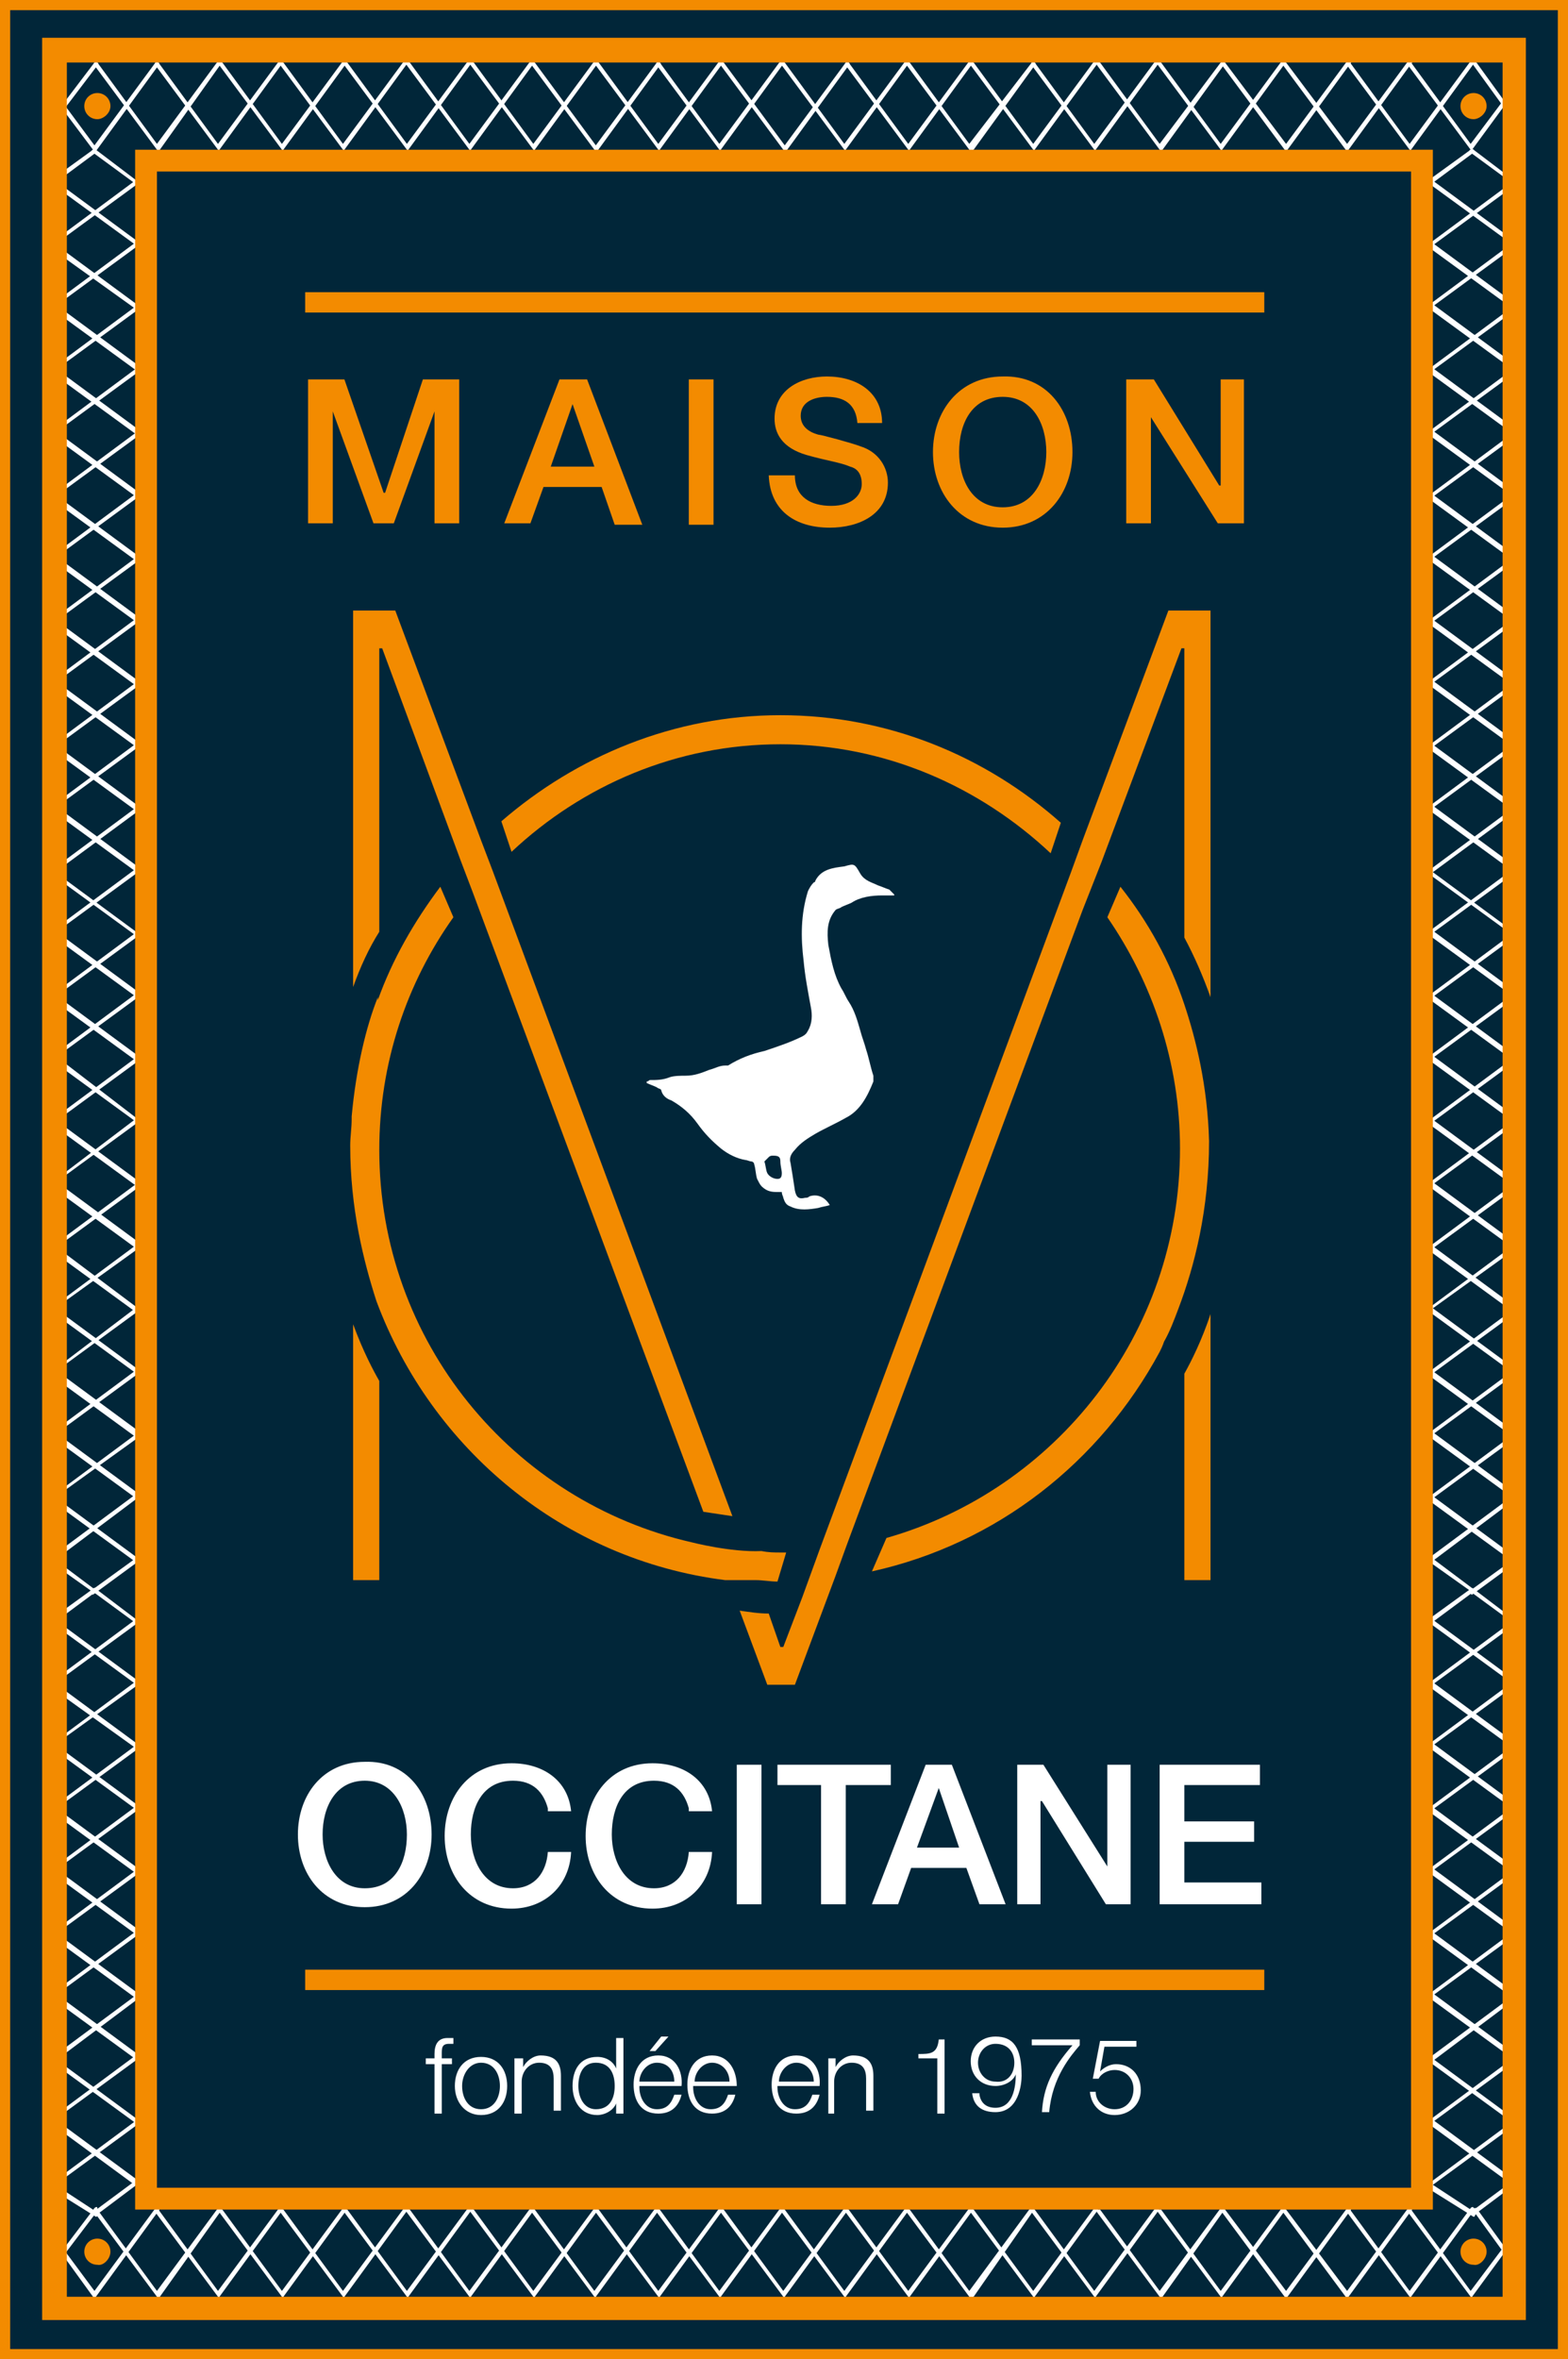 <svg id="Calque_1" xmlns="http://www.w3.org/2000/svg" viewBox="0 0 107.9 162.3"><rect x="0" y="0" width="107.9" height="162.3" fill="#808080" stroke="none"/><style>.st0{fill:#012639}.st1{fill-rule:evenodd;clip-rule:evenodd;fill:#fff}.st2{fill:#f38b00}.st3{fill:#fff}</style><path class="st0" d="M.4.4h107.2V162H.4z"/><path class="st1" d="M61.5 61.6h-.8c-.7 0-1.5.1-2.1.5-.2.1-.5.2-.7.3-.1.1-.3.1-.4.2-.6.7-.6 1.5-.5 2.4.2 1.1.4 2.1.9 3 .2.3.3.6.5.9.4.6.6 1.3.8 2 .1.4.3.9.4 1.3.2.6.3 1.2.5 1.8v.4c-.4 1-.9 2-1.9 2.5-.7.4-1.4.7-2.1 1.1-.5.3-1 .6-1.4 1.1-.3.3-.4.6-.3.9.1.6.2 1.2.3 1.9.1.5.3.6.7.5.1 0 .2 0 .3-.1.6-.2 1.1.1 1.4.6-.3.1-.5.1-.8.2-.6.1-1.3.2-1.9-.1-.3-.1-.4-.3-.5-.6 0-.1-.1-.2-.1-.4h-.4c-.4 0-.7-.1-1-.4-.1-.1-.2-.3-.3-.5-.1-.3-.1-.7-.2-1 0-.1-.1-.2-.2-.2s-.3-.1-.4-.1c-.6-.1-1.2-.4-1.7-.8-.6-.5-1.1-1-1.6-1.7s-1.1-1.2-1.8-1.6c-.3-.1-.6-.3-.7-.7 0-.1-.2-.1-.3-.2-.2-.1-.5-.2-.7-.3v-.1c.1 0 .2-.1.2-.1.5 0 .9 0 1.4-.2.3-.1.8-.1 1.1-.1.6 0 1.1-.2 1.6-.4.4-.1.7-.3 1.1-.3h.2c.8-.5 1.6-.8 2.5-1 .9-.3 1.8-.6 2.6-1 .2-.1.3-.2.4-.4.3-.5.3-1.1.2-1.6-.2-1.1-.4-2.1-.5-3.2-.2-1.6-.2-3.2.3-4.8.1-.2.2-.4.4-.6 0 0 .1 0 .1-.1.4-.8 1.2-.9 2-1 .7-.2.7-.2 1.1.5.3.5.8.6 1.2.8.3.1.5.2.8.3l.3.3c.1.1 0 .1 0 .1m-8.9 18.3c.1.3.1.6.2.8.1.2.4.4.7.4.2 0 .3-.1.3-.4 0-.2-.1-.5-.1-.8 0-.3-.1-.4-.5-.4-.1 0-.2 0-.3.1l-.3.3"/><path class="st2" d="M52 108.7c.5 0 1 .1 1.5.1l.6-2h-.4c-.4 0-.8 0-1.3-.1-2.1.1-4.8-.6-4.8-.6-12.3-2.8-21.5-13.8-21.5-27 0-6 1.9-11.5 5.1-16l-.9-2.1c-1.8 2.4-3.3 5-4.3 7.8v-.2c-.8 2-1.5 4.9-1.8 8.2v.2c0 .6-.1 1.2-.1 1.8 0 4.3.9 7.9 1.8 10.7 3.8 10.2 12.9 17.8 24 19.2H52zm-27.7 0h1.8V95c-.4-.7-1.1-2-1.8-3.9v17.6zm29.4-57.5c7.2 0 13.7 2.9 18.6 7.5l.7-2.1c-5.2-4.6-11.9-7.4-19.3-7.4-7.3 0-14 2.8-19.2 7.3l.7 2.1c4.9-4.6 11.4-7.4 18.5-7.4m-27.6-6.6h.2l5.4 14.6.8 2.1L48.4 104l2 .3-16.5-44.4-.8-2.1L27.2 42h-2.9v25.9c.5-1.4 1.1-2.7 1.8-3.8V44.6zM80.4 42l-5.9 15.8-.8 2.2-17.3 46.6-1.2 3.3-1.3 3.4h-.2l-.8-2.3c-.7 0-1.3-.1-2-.2l1.9 5.1h1.9l2.8-7.5.8-2.2 16.2-43.6 1.3-3.3 5.5-14.7h.2v19.9c.7 1.3 1.3 2.7 1.8 4.1V42h-2.9zm1.1 66.7h1.8V90.4c-.6 1.8-1.3 3.2-1.8 4.1v14.2zm0-39.6c-1-3-2.5-5.7-4.4-8.1l-.9 2.1c3.1 4.5 5 10 5 15.9 0 12.8-8.6 23.5-20.2 26.8l-1 2.3c8.6-1.9 15.7-7.5 19.8-15.1.1-.2.2-.4.3-.7.4-.7.7-1.5 1-2.3 1.1-2.9 2.1-6.8 2.1-11.5-.1-3.8-.9-7-1.7-9.4"/><path class="st3" d="M4.4 7.5c-.1-.1-.2-.2-.1-.3l2.2-2.9c.1-.1.2-.1.2 0 .1.1.1.1 0 .2L4.5 7.4c0 .1 0 .1-.1.1z"/><path class="st3" d="M10.9 10.4c-.1 0-.1 0-.1-.1L6.5 4.5c-.1-.1 0-.2 0-.2.1-.1.2 0 .2 0l4.1 5.6L15 4.2c.1-.1.1-.1.2 0s.1.1 0 .2L11 10.3c0 .1 0 .1-.1.1z"/><path class="st3" d="M19.5 10.4c-.1 0-.1 0-.1-.1l-4.3-5.8c-.1-.1 0-.2 0-.2.1-.1.2 0 .2 0l4.1 5.6 4.2-5.7c.1-.1.1-.1.2 0s.1.1 0 .2l-4.3 5.9c.1.1.1.1 0 .1z"/><path class="st3" d="M28.1 10.4c-.1 0-.1 0-.1-.1l-4.3-5.8c-.1-.1 0-.2 0-.2.1-.1.2 0 .2 0L28 9.9l4.2-5.7c.1-.1.1-.1.2 0s.1.1 0 .2l-4.3 5.9c.1.1.1.1 0 .1z"/><path class="st3" d="M36.8 10.4c-.1 0-.1 0-.1-.1l-4.3-5.8c-.1-.1 0-.2 0-.2.1-.1.2 0 .2 0l4.1 5.6 4.2-5.7c.1-.1.1-.1.2 0s.1.1 0 .2l-4.3 5.9c.1.1 0 .1 0 .1z"/><path class="st3" d="M45.4 10.4c-.1 0-.1 0-.1-.1L41 4.5c-.1-.1 0-.2 0-.2.1-.1.2 0 .2 0l4.1 5.6 4.2-5.7c.1-.1.1-.1.2 0s.1.1 0 .2l-4.3 5.9c.1.1 0 .1 0 .1z"/><path class="st3" d="M54 10.4c-.1 0-.1 0-.1-.1l-4.3-5.8c-.1-.1 0-.2 0-.2.1-.1.2 0 .2 0L54 10l4.2-5.7c.1-.1.2-.1.2 0 .1.1.1.1 0 .2l-4.3 5.9H54z"/><path class="st3" d="M62.6 10.4s-.1 0-.1-.1l-4.3-5.8c-.1-.1 0-.2 0-.2.1-.1.2 0 .2 0l4.1 5.6 4.2-5.7c0-.1.2-.1.2 0 .1.1.1.1 0 .2l-4.3 5.9c.1.1.1.1 0 .1z"/><path class="st3" d="M71.2 10.4s-.1 0-.1-.1l-4.3-5.8c-.1-.1 0-.2 0-.2.1-.1.2 0 .2 0l4.1 5.6 4.2-5.7c.1-.1.2-.1.2 0 .1.1.1.1 0 .2l-4.3 5.9c.1.1.1.1 0 .1z"/><path class="st3" d="M79.9 10.4s-.1 0-.1-.1l-4.3-5.8c-.1-.1 0-.2 0-.2.1-.1.2 0 .2 0l4.1 5.6L84 4.3c.1-.1.2-.1.2 0 .1.1.1.1 0 .2L80 10.3c0 .1-.1.1-.1.1z"/><path class="st3" d="M88.5 10.4s-.1 0-.1-.1l-4.3-5.8c-.1-.1 0-.2 0-.2.1-.1.2 0 .2 0l4.2 5.6 4.2-5.7c0-.1.2-.1.2 0 .1.1.1.1 0 .2l-4.3 5.9c0 .1-.1.1-.1.1z"/><path class="st3" d="M97.1 10.4s-.1 0-.1-.1l-4.3-5.8c-.1-.1 0-.2 0-.2.1-.1.2 0 .2 0L97 9.9l4.2-5.7c.1-.1.2-.1.2 0 .1.1.1.1 0 .2l-4.3 5.9c.1.1 0 .1 0 .1z"/><path class="st3" d="M103.6 7.5s-.1 0-.1-.1l-2.1-2.9c-.1-.1 0-.2 0-.2.1-.1.2 0 .2 0l2.1 2.9c.1.1 0 .2-.1.3zM6.5 10.4c-.1 0-.1 0-.1-.1L4.3 7.5c-.1-.1 0-.2 0-.2.1-.1.2 0 .2 0l2 2.7 4.2-5.7c.1-.1.1-.1.2 0s.1.1 0 .2l-4.3 5.9h-.1z"/><path class="st3" d="M15.1 10.4c-.1 0-.1 0-.1-.1l-4.3-5.8c-.1-.1 0-.2 0-.2.1-.1.2 0 .2 0L15 9.9l4.2-5.7c.1-.1.1-.1.2 0s.1.1 0 .2l-4.3 5.9c.1.1.1.1 0 .1z"/><path class="st3" d="M23.7 10.4c-.1 0-.1 0-.1-.1l-4.3-5.8c-.1-.1 0-.2 0-.2.1-.1.2 0 .2 0l4.1 5.6 4.2-5.7c.1-.1.1-.1.2 0s.1.1 0 .2l-4.3 5.9c.1.1.1.1 0 .1z"/><path class="st3" d="M32.4 10.4c-.1 0-.1 0-.1-.1L28 4.5c-.1-.1 0-.2 0-.2.1-.1.2 0 .2 0l4.1 5.6 4.2-5.7c.1-.1.1-.1.2 0s.1.1 0 .2l-4.3 5.9c.1.1 0 .1 0 .1z"/><path class="st3" d="M41 10.4c-.1 0-.1 0-.1-.1l-4.3-5.8c-.1-.1 0-.2 0-.2.1-.1.2 0 .2 0L41 10l4.2-5.7c.1-.1.1-.1.2 0s.1.1 0 .2l-4.3 5.9H41z"/><path class="st3" d="M49.6 10.4c-.1 0-.1 0-.1-.1l-4.3-5.8c-.1-.1 0-.2 0-.2.1-.1.2 0 .2 0l4.1 5.6 4.2-5.7c.1-.1.1-.1.2 0s.1.1 0 .2l-4.3 5.9c.1.1 0 .1 0 .1z"/><path class="st3" d="M58.2 10.4s-.1 0-.1-.1l-4.3-5.8c-.1-.1 0-.2 0-.2.1-.1.2 0 .2 0l4.1 5.6 4.2-5.7c.1-.1.2-.1.2 0 .1.1.1.1 0 .2l-4.3 5.9c.1.1.1.1 0 .1z"/><path class="st3" d="M66.8 10.4s-.1 0-.1-.1l-4.3-5.8c-.1-.1 0-.2 0-.2.1-.1.2 0 .2 0l4.1 5.6L71 4.3c0-.1.2-.1.2 0 .1.1.1.1 0 .2L67 10.3c-.1.1-.1.1-.2.1z"/><path class="st3" d="M75.4 10.4s-.1 0-.1-.1L71 4.5c-.1-.1 0-.2 0-.2.1-.1.2 0 .2 0l4.1 5.6 4.2-5.7c.1-.1.2-.1.2 0 .1.1.1.1 0 .2l-4.3 5.9c.1.1.1.1 0 .1z"/><path class="st3" d="M84.1 10.4s-.1 0-.1-.1l-4.3-5.8c-.1-.1 0-.2 0-.2.1-.1.2 0 .2 0L84 9.9l4.2-5.7c.1-.1.1-.1.2 0s.1.1 0 .2l-4.3 5.9c.1.1 0 .1 0 .1z"/><path class="st3" d="M92.7 10.4s-.1 0-.1-.1l-4.3-5.8c-.1-.1 0-.2 0-.2.1-.1.2 0 .2 0l4.2 5.6 4.2-5.7c0-.1.2-.1.2 0 .1.1.1.1 0 .2l-4.3 5.9c0 .1-.1.1-.1.1z"/><path class="st3" d="M101.3 10.4s-.1 0-.1-.1l-4.3-5.8c-.1-.1 0-.2 0-.2.1-.1.2 0 .2 0l4.1 5.6 2.1-2.8c.1-.1.1-.1.2 0s.1.2 0 .2l-2.2 3c.1.1.1.1 0 .1z"/><path class="st3" d="M104.2 12.7l-3-2.2c-.1-.1-.1-.2 0-.2s.1-.1.2 0l2.9 2.2c.1.1.1.2 0 .2h-.1z"/><path class="st3" d="M104.2 21.3L98.3 17l-.1-.1s0-.1.1-.1l5.8-4.3h.2c.1.1 0 .2 0 .2l-5.6 4.1 5.7 4.2c.1.1.1.1 0 .2s-.1.1-.2.1z"/><path class="st3" d="M104.2 29.9l-5.9-4.3-.1-.1s0-.1.1-.1l5.8-4.3h.2c.1.1 0 .2 0 .2l-5.6 4.1 5.7 4.2c.1.1.1.1 0 .2s-.1.1-.2.1z"/><path class="st3" d="M104.2 38.6s0-.1 0 0l-5.9-4.3-.1-.1s0-.1.1-.1l5.8-4.3c.1-.1.2 0 .2 0 .1.1 0 .2 0 .2l-5.6 4.1 5.7 4.2c.1.1.1.1 0 .2-.1 0-.1.1-.2.1z"/><path class="st3" d="M104.2 47.2l-5.9-4.3-.1-.1s0-.1.1-.1l5.8-4.3c.1-.1.2 0 .2 0v.2l-5.6 4.1 5.7 4.2c.1.1.1.1 0 .2-.1 0-.1.1-.2.1z"/><path class="st3" d="M104.2 55.8l-5.9-4.3-.1-.1s0-.1.1-.1l5.8-4.3c.1-.1.2 0 .2 0v.2l-5.6 4.1 5.7 4.2c.1.1.1.1 0 .2s-.1.1-.2.1z"/><path class="st3" d="M104.2 64.4l-5.9-4.3-.1-.1s0-.1.1-.1l5.8-4.3c.1-.1.2 0 .2 0v.2L98.6 60l5.7 4.2c.1.1.1.1 0 .2h-.1z"/><path class="st3" d="M104.2 73l-5.9-4.3-.1-.1s0-.1.1-.1l5.8-4.3h.2v.2l-5.6 4.1 5.7 4.2c.1.1.1.1 0 .2s-.1.1-.2.1z"/><path class="st3" d="M104.2 81.6l-5.9-4.3-.1-.1s0-.1.1-.1l5.8-4.3c.1-.1.2 0 .2 0v.2l-5.6 4.1 5.7 4.2c.1.1.1.1 0 .2s-.1.1-.2.1z"/><path class="st3" d="M104.2 90.3L98.3 86l-.1-.1s0-.1.1-.1l5.8-4.3h.2c.1.1 0 .2 0 .2l-5.6 4.1 5.7 4.2c.1.1.1.2 0 .2s-.1.1-.2.1z"/><path class="st3" d="M104.2 98.9l-5.9-4.3-.1-.1s0-.1.1-.1l5.8-4.3c.1-.1.2 0 .2 0v.2l-5.6 4.1 5.7 4.2c.1.1.1.1 0 .2s-.1.1-.2.1z"/><path class="st3" d="M104.2 107.5l-5.9-4.3-.1-.1s0-.1.1-.1l5.8-4.3h.2v.2l-5.6 4.1 5.7 4.2c.1.1.1.2 0 .2-.1.1-.1.1-.2.1z"/><path class="st3" d="M101.3 109.7s-.1 0-.1-.1c-.1-.1 0-.2 0-.2l2.9-2.1c.1-.1.2 0 .2 0v.2l-3 2.2c.1 0 0 0 0 0zm2.9-92.8l-5.9-4.3-.1-.1s0-.1.1-.1l2.9-2.1c.1-.1.2 0 .2 0 .1.1 0 .2 0 .2l-2.7 2 5.7 4.2c.1.1.1.1 0 .2h-.2z"/><path class="st3" d="M104.2 25.5l-5.9-4.3-.1-.1s0-.1.1-.1l5.8-4.3c.1-.1.2 0 .2 0 .1.1 0 .2 0 .2L98.7 21l5.7 4.2c.1.1.1.1 0 .2s-.1.1-.2.1z"/><path class="st3" d="M104.2 34.2s0-.1 0 0l-5.9-4.3-.1-.1s0-.1.1-.1l5.8-4.3c.1-.1.2 0 .2 0v.2l-5.6 4.1 5.7 4.2c.1.1.1.1 0 .2-.1 0-.1.1-.2.1z"/><path class="st3" d="M104.2 42.8l-5.9-4.3-.1-.1s0-.1.1-.1l5.8-4.3c.1-.1.2 0 .2 0 .1.1 0 .2 0 .2l-5.6 4.1 5.7 4.2c.1.1.1.1 0 .2-.1 0-.1.1-.2.1z"/><path class="st3" d="M104.2 51.4l-5.9-4.3-.1-.1s0-.1.1-.1l5.8-4.3h.2c.1.1 0 .2 0 .2l-5.6 4.1 5.7 4.2c.1.1.1.1 0 .2s-.1.1-.2.1z"/><path class="st3" d="M104.2 60l-5.9-4.3-.1-.1s0-.1.1-.1l5.8-4.3h.2c.1.1 0 .2 0 .2l-5.6 4.1 5.7 4.2c.1.1.1.1 0 .2s-.1.1-.2.1z"/><path class="st3" d="M104.2 68.6l-5.9-4.3-.1-.1s0-.1.1-.1l5.8-4.3c.1-.1.2 0 .2 0 .1.1 0 .2 0 .2l-5.6 4.1 5.7 4.2c.1.1.1.1 0 .2s-.1.1-.2.1z"/><path class="st3" d="M104.2 77.2l-5.9-4.3-.1-.1s0-.1.1-.1l5.8-4.3c.1-.1.2 0 .2 0 .1.1 0 .2 0 .2l-5.6 4.1 5.7 4.2c.1.1.1.1 0 .2s-.1.1-.2.1z"/><path class="st3" d="M104.2 85.9s0-.1 0 0l-5.9-4.3-.1-.1s0-.1.1-.1l5.8-4.3c.1-.1.2 0 .2 0 .1.1 0 .2 0 .2l-5.6 4.1 5.7 4.2c.1.1.1.2 0 .2s-.1.1-.2.1z"/><path class="st3" d="M104.2 94.5l-5.9-4.3-.1-.1s0-.1.1-.1l5.8-4.3c.1-.1.2 0 .2 0 .1.1 0 .2 0 .2L98.6 90l5.7 4.2c.1.1.1.2 0 .2 0 .1 0 .1-.1.1z"/><path class="st3" d="M104.2 103.1l-5.9-4.3-.1-.1s0-.1.1-.1l5.8-4.3c.1-.1.2 0 .2 0v.2l-5.6 4.1 5.7 4.2c.1.1.1.1 0 .2s-.1.1-.2.1z"/><path class="st3" d="M101.4 109.6c-.1 0-.1 0 0 0l-3.1-2.2-.1-.1s0-.1.1-.1l5.8-4.3c.1-.1.2 0 .2 0 .1.1 0 .2 0 .2l-5.6 4.2 2.8 2.1c.1.1.1.2 0 .2h-.1z"/><path class="st3" d="M104.2 111.7l-3-2.2c-.1-.1-.1-.2 0-.2s.1-.1.2 0l2.9 2.2c.1.1.1.2 0 .2 0-.1 0 0-.1 0z"/><path class="st3" d="M104.2 120.3l-5.9-4.3-.1-.1s0-.1.1-.1l5.8-4.3c.1-.1.2 0 .2 0 .1.1 0 .2 0 .2l-5.6 4.1 5.7 4.2c.1.1.1.2 0 .2-.1.1-.1.1-.2.1z"/><path class="st3" d="M104.2 128.9l-5.9-4.3-.1-.1s0-.1.1-.1l5.8-4.3c.1-.1.2 0 .2 0 .1.1 0 .2 0 .2l-5.6 4.1 5.7 4.2c.1.1.1.2 0 .2-.1.1-.1.1-.2.1z"/><path class="st3" d="M104.2 137.5l-5.9-4.3-.1-.1s0-.1.1-.1l5.8-4.3c.1-.1.2 0 .2 0 .1.1 0 .2 0 .2l-5.6 4.1 5.7 4.2c.1.1.1.2 0 .2-.1.1-.1.1-.2.1z"/><path class="st3" d="M104.2 146.1l-5.9-4.3-.1-.1s0-.1.1-.1l5.8-4.3h.2c.1.1 0 .2 0 .2l-5.6 4.2 5.7 4.2c.1.1.1.2 0 .2h-.2z"/><path class="st3" d="M101.4 152.5l-3.2-2-.1-.1c0-.1 0-.1.1-.1l5.8-4.3c.1-.1.2 0 .2 0 .1.1 0 .2 0 .2l-5.6 4.1 2.9 1.9c.1 0 .1.1 0 .2 0 0 0 .1-.1.1zm2.8-36.6l-5.9-4.3-.1-.1s0-.1.1-.1l2.9-2.1h.2v.2l-2.7 2 5.7 4.2c.1.1.1.1 0 .2h-.2z"/><path class="st3" d="M104.2 124.5l-5.9-4.3-.1-.1s0-.1.1-.1l5.8-4.3c.1-.1.2 0 .2 0v.2l-5.6 4.1 5.7 4.2c.1.1.1.2 0 .2-.1.1-.1.1-.2.1z"/><path class="st3" d="M104.2 133.1l-5.9-4.3-.1-.1s0-.1.1-.1l5.8-4.3h.2v.2l-5.6 4.1 5.7 4.2c.1.1.1.2 0 .2-.1.1-.1.1-.2.1z"/><path class="st3" d="M104.2 141.7l-5.9-4.3-.1-.1s0-.1.1-.1l5.8-4.3h.2v.2l-5.6 4.1 5.7 4.2c.1.1.1.1 0 .2s-.1.1-.2.1z"/><path class="st3" d="M104.2 150.4s0-.1 0 0l-5.9-4.3-.1-.1s0-.1.1-.1l5.8-4.3c.1-.1.2 0 .2 0v.2l-5.6 4.1 5.7 4.2c.1.1.1.2 0 .2s-.1.1-.2.1z"/><path class="st3" d="M101.4 152.4s-.1 0-.1-.1c-.1-.1 0-.2 0-.2l2.7-2h.2c.1.1 0 .2 0 .2l-2.8 2.1c.1 0 .1 0 0 0zM9.4 12.7c-.1 0-.1 0 0 0l-3-2.2c-.1-.1-.1-.2 0-.2.1-.1.1-.1.2 0l2.9 2.2c.1.1.1.2 0 .2h-.1z"/><path class="st3" d="M9.4 21.3c-.1 0-.1 0 0 0l-6-4.3-.1-.1s0-.1.1-.1l5.8-4.3c.1-.1.2 0 .2 0 .1.1 0 .2 0 .2l-5.6 4.1L9.5 21c.1.1.1.1 0 .2 0 .1-.1.1-.1.1z"/><path class="st3" d="M9.4 29.9c-.1 0-.1 0 0 0l-5.9-4.3-.1-.1s0-.1.1-.1l5.8-4.3c.1-.1.2 0 .2 0 .1.1 0 .2 0 .2l-5.6 4.1 5.7 4.2c.1.1.1.1 0 .2s-.2.1-.2.1z"/><path class="st3" d="M9.4 38.6c-.1 0-.1-.1 0 0l-5.9-4.3-.1-.1s0-.1.1-.1l5.8-4.3c.1-.1.2 0 .2 0 .1.1 0 .2 0 .2l-5.6 4.1 5.7 4.2c.1.1.1.1 0 .2-.1 0-.2.1-.2.1z"/><path class="st3" d="M9.4 47.2c-.1 0-.1 0 0 0l-5.9-4.3-.1-.1s0-.1.1-.1l5.8-4.3c.1-.1.2 0 .2 0 .1.1 0 .2 0 .2l-5.6 4.1 5.7 4.2c.1.1.1.1 0 .2-.1 0-.2.1-.2.1z"/><path class="st3" d="M9.4 55.8c-.1 0-.1 0 0 0l-5.9-4.3-.1-.1s0-.1.1-.1L9.3 47c.1-.1.2 0 .2 0 .1.1 0 .2 0 .2l-5.6 4.1 5.7 4.2c.1.1.1.1 0 .2s-.2.1-.2.1z"/><path class="st3" d="M9.4 64.4c-.1 0-.1 0 0 0l-5.9-4.3-.1-.1s0-.1.1-.1l5.8-4.3c.1-.1.2 0 .2 0 .1.1 0 .2 0 .2L3.8 60l5.7 4.2c.1.1.1.1 0 .2h-.1z"/><path class="st3" d="M9.4 73c-.1 0-.1 0 0 0l-5.9-4.3-.1-.1s0-.1.1-.1l5.8-4.3c.1-.1.2 0 .2 0 .1.1 0 .2 0 .2l-5.6 4.1 5.7 4.2c.1.1.1.1 0 .2s-.2.1-.2.1z"/><path class="st3" d="M9.4 81.6c-.1 0-.1 0 0 0l-5.9-4.3-.1-.1s0-.1.1-.1l5.8-4.3c.1-.1.2 0 .2 0 .1.1 0 .2 0 .2l-5.6 4.1 5.7 4.2c.1.1.1.1 0 .2s-.2.1-.2.1z"/><path class="st3" d="M9.4 90.3c-.1 0-.1 0 0 0L3.5 86l-.1-.1s0-.1.1-.1l5.8-4.3c.1-.1.2 0 .2 0 .1.1 0 .2 0 .2l-5.6 4.1L9.5 90c.1.1.1.2 0 .2l-.1.1z"/><path class="st3" d="M9.4 98.9c-.1 0-.1 0 0 0l-5.9-4.3-.1-.1s0-.1.1-.1L9.3 90c.1-.1.2 0 .2 0 .1.1 0 .2 0 .2l-5.6 4.1 5.7 4.2c.1.1.1.1 0 .2-.1.2-.2.2-.2.2z"/><path class="st3" d="M9.4 107.5c-.1 0-.1 0 0 0l-5.9-4.3-.1-.1s0-.1.1-.1l5.8-4.3c.1-.1.2 0 .2 0 .1.1 0 .2 0 .2L3.8 103l5.7 4.2c.1.1.1.2 0 .2 0 .1-.1.1-.1.1z"/><path class="st3" d="M6.4 109.7s-.1 0-.1-.1c-.1-.1 0-.2 0-.2l2.9-2.1c.1-.1.2 0 .2 0 .1.1 0 .2 0 .2l-3 2.2c.1 0 .1 0 0 0zm3-92.8c-.1 0-.1 0 0 0l-5.9-4.3-.1-.1s0-.1.1-.1l2.9-2.1c.1-.1.2 0 .2 0 .1.1 0 .2 0 .2l-2.7 2 5.7 4.2c.1.1.1.1 0 .2h-.2z"/><path class="st3" d="M9.4 25.5c-.1 0-.1 0 0 0l-5.9-4.3-.1-.1s0-.1.1-.1l5.8-4.3c.1-.1.2 0 .2 0 .1.1 0 .2 0 .2L3.9 21l5.7 4.2c.1.1.1.1 0 .2s-.2.1-.2.1z"/><path class="st3" d="M9.4 34.2c-.1 0-.1-.1 0 0l-5.9-4.3-.1-.1s0-.1.1-.1l5.8-4.3c.1-.1.2 0 .2 0 .1.1 0 .2 0 .2l-5.6 4.1 5.7 4.2c.1.1.1.1 0 .2-.1 0-.2.1-.2.1z"/><path class="st3" d="M9.4 42.8c-.1 0-.1 0 0 0l-5.9-4.3-.1-.1s0-.1.1-.1L9.3 34c.1-.1.2 0 .2 0 .1.1 0 .2 0 .2l-5.6 4.1 5.7 4.2c.1.1.1.1 0 .2-.1 0-.2.1-.2.1z"/><path class="st3" d="M9.4 51.4c-.1 0-.1 0 0 0l-5.9-4.3-.1-.1s0-.1.1-.1l5.8-4.3c.1-.1.2 0 .2 0 .1.1 0 .2 0 .2l-5.6 4.1 5.7 4.2c.1.1.1.1 0 .2s-.2.1-.2.1z"/><path class="st3" d="M9.4 60c-.1 0-.1 0 0 0l-5.9-4.3-.1-.1s0-.1.1-.1l5.8-4.3c.1-.1.2 0 .2 0 .1.1 0 .2 0 .2l-5.6 4.1 5.7 4.2c.1.1.1.1 0 .2s-.2.1-.2.1z"/><path class="st3" d="M9.4 68.6c-.1 0-.1 0 0 0l-5.9-4.3-.1-.1s0-.1.1-.1l5.8-4.3c.1-.1.2 0 .2 0 .1.1 0 .2 0 .2l-5.6 4.1 5.7 4.2c.1.1.1.1 0 .2s-.2.1-.2.1z"/><path class="st3" d="M9.4 77.2c-.1 0-.1 0 0 0l-5.9-4.3-.1-.1s0-.1.1-.1l5.8-4.3c.1-.1.2 0 .2 0 .1.1 0 .2 0 .2l-5.6 4.1L9.5 77c.1.1.1.1 0 .2h-.1z"/><path class="st3" d="M9.4 85.9c-.1 0-.1-.1 0 0l-5.9-4.3-.1-.1s0-.1.1-.1L9.3 77c.1-.1.2 0 .2 0 .1.1 0 .2 0 .2l-5.6 4.1 5.7 4.2c.1.1.1.2 0 .2l-.2.2z"/><path class="st3" d="M9.4 94.5c-.1 0-.1 0 0 0l-5.9-4.3-.1-.1s0-.1.1-.1l5.8-4.3c.1-.1.2 0 .2 0 .1.1 0 .2 0 .2L3.8 90l5.7 4.2c.1.1.1.2 0 .2 0 .1-.1.1-.1.1z"/><path class="st3" d="M9.4 103.1c-.1 0-.1 0 0 0l-5.9-4.3-.1-.1s0-.1.1-.1l5.8-4.3c.1-.1.2 0 .2 0 .1.1 0 .2 0 .2l-5.6 4.1 5.7 4.2c.1.1.1.1 0 .2s-.2.1-.2.1z"/><path class="st3" d="M6.5 109.6s-.1 0 0 0l-3.1-2.2-.1-.1s0-.1.1-.1l5.8-4.3c.1-.1.2 0 .2 0 .1.1 0 .2 0 .2l-5.6 4.2 2.8 2.1c.1.1.1.2 0 .2h-.1z"/><path class="st3" d="M9.4 111.7c-.1 0-.1 0 0 0l-3-2.2c-.1-.1-.1-.2 0-.2.1-.1.2-.1.2 0l2.9 2.2c.1.1.1.2 0 .2 0-.1-.1 0-.1 0z"/><path class="st3" d="M9.4 120.3c-.1 0-.1 0 0 0l-6-4.3-.1-.1s0-.1.1-.1l5.8-4.3h.2c.1.1 0 .2 0 .2l-5.6 4.1 5.7 4.2c.1.1.1.2 0 .2 0 .1-.1.1-.1.1z"/><path class="st3" d="M9.4 128.9c-.1 0-.1 0 0 0l-5.9-4.3-.1-.1s0-.1.1-.1l5.8-4.3c.1-.1.2 0 .2 0 .1.1 0 .2 0 .2l-5.6 4.1 5.7 4.2c.1.1.1.2 0 .2-.1.1-.2.1-.2.1z"/><path class="st3" d="M9.4 137.5c-.1 0-.1 0 0 0l-5.9-4.3-.1-.1s0-.1.1-.1l5.8-4.3c.1-.1.2 0 .2 0 .1.1 0 .2 0 .2L3.9 133l5.7 4.2c.1.1.1.2 0 .2-.1.1-.2.1-.2.1z"/><path class="st3" d="M9.4 146.1c-.1 0-.1 0 0 0l-5.9-4.3-.1-.1s0-.1.1-.1l5.8-4.3c.1-.1.2 0 .2 0 .1.1 0 .2 0 .2l-5.6 4.2 5.7 4.2c.1.1.1.2 0 .2h-.2z"/><path class="st3" d="M6.6 152.5s-.1 0 0 0l-3.2-2-.1-.1c0-.1 0-.1.1-.1l5.8-4.3c.1-.1.2 0 .2 0 .1.1 0 .2 0 .2l-5.6 4.1 2.9 1.9c.1 0 .1.1 0 .2 0 0 0 .1-.1.1zm2.8-36.6c-.1 0-.1 0 0 0l-5.9-4.3-.1-.1s0-.1.1-.1l2.9-2.1c.1-.1.2 0 .2 0 .1.1 0 .2 0 .2l-2.7 2 5.7 4.2c.1.1.1.1 0 .2h-.2z"/><path class="st3" d="M9.4 124.5c-.1 0-.1 0 0 0l-5.9-4.3-.1-.1s0-.1.1-.1l5.8-4.3c.1-.1.2 0 .2 0 .1.1 0 .2 0 .2L3.8 120l5.7 4.2c.1.1.1.2 0 .2 0 .1-.1.1-.1.1z"/><path class="st3" d="M9.4 133.1c-.1 0-.1 0 0 0l-5.9-4.3-.1-.1s0-.1.1-.1l5.8-4.3c.1-.1.2 0 .2 0 .1.1 0 .2 0 .2l-5.6 4.1 5.7 4.2c.1.1.1.2 0 .2-.1.1-.2.1-.2.1z"/><path class="st3" d="M9.4 141.7c-.1 0-.1 0 0 0l-5.9-4.3-.1-.1s0-.1.1-.1l5.8-4.3c.1-.1.2 0 .2 0 .1.1 0 .2 0 .2l-5.6 4.1 5.7 4.2c.1.1.1.1 0 .2s-.2.1-.2.1z"/><path class="st3" d="M9.4 150.4c-.1 0-.1-.1 0 0l-6-4.4-.1-.1s0-.1.1-.1l5.8-4.3c.1-.1.2 0 .2 0 .1.1 0 .2 0 .2l-5.6 4.1 5.7 4.2c.1.1.1.2 0 .2 0 .1-.1.2-.1.2z"/><path class="st3" d="M6.6 152.4s-.1 0-.1-.1c-.1-.1 0-.2 0-.2l2.7-2h.2c.1.1 0 .2 0 .2l-2.8 2.1c.1 0 0 0 0 0z"/><path class="st3" d="M4.4 155.1c-.2-.1-.2-.2-.1-.3l2.2-2.9c.1-.1.2-.1.2 0s.1.2 0 .2L4.5 155c0 .1 0 .1-.1.1z"/><path class="st3" d="M10.9 158.1c-.1 0-.1 0-.1-.1l-4.3-5.8c-.1-.1 0-.2 0-.2h.2l4.1 5.6 4.2-5.7c.1-.1.1-.1.2 0s.1.2 0 .2L11 158s0 .1-.1.1z"/><path class="st3" d="M19.5 158.1c-.1 0-.1 0-.1-.1l-4.3-5.8c-.1-.1 0-.2 0-.2h.2l4.1 5.6 4.2-5.7c.1-.1.1-.1.2 0s.1.2 0 .2l-4.3 5.9c.1 0 .1.1 0 .1z"/><path class="st3" d="M28.1 158.1c-.1 0-.1 0-.1-.1l-4.3-5.8c-.1-.1 0-.2 0-.2h.2l4.1 5.6 4.2-5.7c.1-.1.1-.1.2 0s.1.2 0 .2l-4.3 5.9c.1 0 .1.1 0 .1z"/><path class="st3" d="M36.8 158.1c-.1 0-.1 0-.1-.1l-4.3-5.8c-.1-.1 0-.2 0-.2.1-.1.2 0 .2 0l4.1 5.6 4.2-5.7c.1-.1.1-.1.2 0s.1.2 0 .2l-4.3 5.9c.1 0 0 .1 0 .1z"/><path class="st3" d="M45.4 158.1c-.1 0-.1 0-.1-.1l-4.3-5.8c-.1-.1 0-.2 0-.2h.2l4.1 5.6 4.2-5.7c.1-.1.1-.1.2 0s.1.1 0 .2l-4.3 5.9c.1 0 0 .1 0 .1z"/><path class="st3" d="M54 158.1c-.1 0-.1 0-.1-.1l-4.3-5.8c-.1-.1 0-.2 0-.2.1-.1.2 0 .2 0l4.1 5.6 4.2-5.7c.1-.1.2-.1.2 0 .1.1.1.2 0 .2L54 158c.1 0 0 .1 0 .1z"/><path class="st3" d="M62.6 158.1s-.1 0-.1-.1l-4.3-5.8c-.1-.1 0-.2 0-.2h.2l4.1 5.6 4.2-5.7c0-.1.2-.1.2 0 .1.1.1.1 0 .2l-4.3 5.9c.1 0 .1.1 0 .1z"/><path class="st3" d="M71.2 158.1s-.1 0-.1-.1l-4.3-5.8c-.1-.1 0-.2 0-.2h.2l4.1 5.6 4.2-5.7c.1-.1.2-.1.2 0 .1.1.1.2 0 .2l-4.3 5.9c.1 0 .1.1 0 .1z"/><path class="st3" d="M79.9 158.1s-.1 0-.1-.1l-4.3-5.8c-.1-.1 0-.2 0-.2h.2l4.1 5.6 4.2-5.7c.1-.1.2-.1.2 0 .1.1.1.1 0 .2L80 158l-.1.1z"/><path class="st3" d="M88.5 158.1s-.1 0-.1-.1l-4.3-5.8c-.1-.1 0-.2 0-.2h.2l4.2 5.6 4.2-5.7c0-.1.2-.1.2 0 .1.1.1.1 0 .2l-4.3 5.9-.1.1z"/><path class="st3" d="M97.1 158.1s-.1 0-.1-.1l-4.3-5.8c-.1-.1 0-.2 0-.2h.2l4.1 5.6 4.2-5.7c.1-.1.2-.1.2 0 .1.1.1.2 0 .2l-4.3 5.9c.1 0 0 .1 0 .1z"/><path class="st3" d="M103.6 155.1s-.1 0-.1-.1l-2.1-2.9c-.1-.1 0-.2 0-.2h.2l2.1 2.9c.1.1 0 .2-.1.3zm-97.1 3c-.1 0-.1 0-.1-.1l-2.1-2.9c-.1-.1 0-.2 0-.2.1-.1.2 0 .2 0l2 2.7 4.2-5.7c.1-.1.1-.1.2 0s.1.1 0 .2L6.6 158s0 .1-.1.1z"/><path class="st3" d="M15.1 158.1c-.1 0-.1 0-.1-.1l-4.3-5.8c-.1-.1 0-.2 0-.2h.2l4.1 5.6 4.2-5.7c.1-.1.1-.1.2 0s.1.2 0 .2l-4.3 5.9c.1 0 .1.1 0 .1z"/><path class="st3" d="M23.7 158.1c-.1 0-.1 0-.1-.1l-4.3-5.8c-.1-.1 0-.2 0-.2h.2l4.1 5.6 4.2-5.7c.1-.1.1-.1.2 0s.1.1 0 .2l-4.3 5.9c.1 0 .1.1 0 .1z"/><path class="st3" d="M32.4 158.1c-.1 0-.1 0-.1-.1l-4.3-5.8c-.1-.1 0-.2 0-.2.1-.1.2 0 .2 0l4.1 5.6 4.2-5.7c.1-.1.1-.1.2 0s.1.1 0 .2l-4.3 5.9c.1 0 0 .1 0 .1z"/><path class="st3" d="M41 158.1c-.1 0-.1 0-.1-.1l-4.3-5.8c-.1-.1 0-.2 0-.2.1-.1.2 0 .2 0l4.1 5.6 4.2-5.7c.1-.1.1-.1.2 0s.1.2 0 .2L41 158c.1 0 0 .1 0 .1z"/><path class="st3" d="M49.6 158.1c-.1 0-.1 0-.1-.1l-4.3-5.8c-.1-.1 0-.2 0-.2.1-.1.2 0 .2 0l4.1 5.6 4.2-5.7c.1-.1.1-.1.2 0s.1.1 0 .2l-4.3 5.9c.1 0 0 .1 0 .1z"/><path class="st3" d="M58.2 158.1s-.1 0-.1-.1l-4.3-5.8c-.1-.1 0-.2 0-.2.1-.1.2 0 .2 0l4.1 5.6 4.2-5.7c.1-.1.2-.1.2 0 .1.1.1.2 0 .2l-4.3 5.9c.1 0 .1.1 0 .1z"/><path class="st3" d="M66.8 158.1s-.1 0-.1-.1l-4.3-5.8c-.1-.1 0-.2 0-.2h.2l4.1 5.6 4.2-5.7c0-.1.2-.1.2 0 .1.1.1.1 0 .2L67 158c-.1 0-.1.1-.2.1z"/><path class="st3" d="M75.4 158.1s-.1 0-.1-.1l-4.3-5.8c-.1-.1 0-.2 0-.2h.2l4.1 5.6 4.2-5.7c.1-.1.2-.1.2 0 .1.1.1.2 0 .2l-4.3 5.9c.1 0 .1.1 0 .1z"/><path class="st3" d="M84.1 158.1s-.1 0-.1-.1l-4.3-5.8c-.1-.1 0-.2 0-.2h.2l4.1 5.6 4.2-5.7c.1-.1.1-.1.2 0s.1.1 0 .2l-4.3 5.9c.1 0 0 .1 0 .1z"/><path class="st3" d="M92.7 158.1s-.1 0-.1-.1l-4.3-5.8c-.1-.1 0-.2 0-.2h.2l4.2 5.6 4.2-5.7c0-.1.2-.1.2 0 .1.1.1.1 0 .2l-4.3 5.9-.1.1z"/><path class="st3" d="M101.3 158.1s-.1 0-.1-.1l-4.3-5.8c-.1-.1 0-.2 0-.2h.2l4.1 5.6 2.1-2.8c.1-.1.1-.1.2 0s.1.2 0 .2l-2.2 3c.1 0 .1.1 0 .1z"/><path class="st2" d="M98.6 152H9.3V10.3h89.3V152zm-87.8-1.5h86.3V11.8H10.8v138.7z"/><path class="st2" d="M105 159.6H2.9V2.6H105v157zM4.6 158h98.8V4.3H4.6V158z"/><path class="st2" d="M107.9 162.3H0V0h107.9v162.3zM.7 161.6h106.5V.7H.7v160.9z"/><path class="st2" d="M21 20.1h66v1.4H21zm0 115.4h66v1.4H21zM7.6 7.3c0-.5-.4-.9-.9-.9s-.9.4-.9.9.4.9.9.9c.4 0 .9-.4.9-.9m94.7 0c0-.5-.4-.9-.9-.9s-.9.4-.9.9.4.9.9.9c.4 0 .9-.4.9-.9M7.6 154.9c0-.5-.4-.9-.9-.9s-.9.4-.9.9.4.9.9.9c.4.1.9-.4.9-.9m94.7 0c0-.5-.4-.9-.9-.9s-.9.4-.9.9.4.9.9.9c.4.1.9-.4.9-.9"/><path class="st3" d="M31.1 142h-.7v3.4h-.5V142h-.6v-.4h.6v-.3c0-.6.2-1.1.9-1.1h.4v.4h-.3c-.5 0-.5.3-.5.7v.3h.7v.4zm3.8 1.5c0 1.1-.6 2-1.8 2-1.1 0-1.8-.9-1.8-2s.6-2 1.8-2c1.2 0 1.8.9 1.8 2m-3.1 0c0 .8.4 1.6 1.3 1.6s1.3-.8 1.3-1.6-.4-1.6-1.3-1.6c-.8 0-1.3.8-1.3 1.6m3.8-1.9h.4v.6c.2-.4.7-.8 1.2-.8 1.1 0 1.4.6 1.4 1.4v2.4h-.5V143c0-.6-.2-1.1-1-1.1-.7 0-1.2.6-1.2 1.3v2.2h-.5v-3.8zm7.2 3.8h-.4v-.7c-.2.5-.8.8-1.3.8-1.1 0-1.7-.9-1.7-2s.5-2 1.7-2c.6 0 1.1.3 1.3.8v-2.1h.5v5.2zm-1.8-.3c1 0 1.3-.8 1.3-1.6s-.3-1.6-1.3-1.6c-.9 0-1.2.8-1.2 1.6s.4 1.6 1.2 1.6m3-1.5c0 .7.4 1.5 1.2 1.5.7 0 1-.4 1.2-1h.5c-.2.8-.7 1.3-1.6 1.3-1.2 0-1.7-.9-1.7-2 0-1 .5-2 1.7-2s1.7 1.1 1.6 2.1H44zm2.4-.4c0-.7-.4-1.3-1.2-1.3-.7 0-1.2.7-1.2 1.3h2.4zm-1.3-2.1h-.4l.8-1h.5l-.9 1zm2.6 2.5c0 .7.4 1.5 1.2 1.5.7 0 1-.4 1.2-1h.5c-.2.8-.7 1.3-1.6 1.3-1.2 0-1.7-.9-1.7-2 0-1 .5-2 1.7-2s1.7 1.1 1.7 2.1h-3zm2.5-.4c0-.7-.5-1.3-1.2-1.3s-1.2.7-1.2 1.3h2.4zm3.3.4c0 .7.4 1.5 1.2 1.5.7 0 1-.4 1.2-1h.5c-.2.8-.7 1.3-1.6 1.3-1.2 0-1.7-.9-1.7-2 0-1 .5-2 1.7-2s1.7 1.1 1.6 2.1h-2.9zm2.5-.4c0-.7-.5-1.3-1.2-1.3s-1.2.7-1.2 1.3H56zm1-1.6h.5v.6c.2-.4.7-.8 1.2-.8 1.1 0 1.4.6 1.4 1.4v2.4h-.5V143c0-.6-.2-1.1-1-1.1-.7 0-1.2.6-1.2 1.3v2.2H57v-3.8zm6.2-.3c.8 0 1.3 0 1.4-1h.4v5.1h-.5v-3.8h-1.3v-.3zm4.2 2.8c.1.6.5.9 1.1.9 1.2 0 1.4-1.4 1.4-2.3-.2.5-.8.8-1.4.8-1 0-1.7-.7-1.7-1.7s.7-1.7 1.7-1.7c1.2 0 1.8.7 1.8 2.7 0 .6-.2 2.5-1.8 2.5-.9 0-1.5-.4-1.6-1.3h.5zm2.4-2.2c0-.7-.4-1.3-1.3-1.3-.7 0-1.2.6-1.2 1.3 0 .7.5 1.3 1.2 1.3.8.1 1.3-.5 1.3-1.3m1.2-1.6h3.3v.4c-.6.7-1.9 2.2-2.1 4.6h-.5c.1-1.7.7-3 2.1-4.6H71v-.4zm4.4 3.6c0 .7.6 1.2 1.3 1.2.8 0 1.3-.6 1.3-1.4 0-.7-.5-1.3-1.3-1.3-.4 0-.9.2-1.1.6h-.4l.5-2.6h2.5v.4H76l-.3 1.7c.3-.3.7-.5 1.1-.5 1 0 1.7.7 1.7 1.8 0 1-.8 1.7-1.8 1.7-.9 0-1.6-.6-1.7-1.6h.4zm-45.7-17.7c0 2.7-1.7 5-4.6 5-2.9 0-4.6-2.3-4.6-5s1.7-5 4.6-5c2.9-.1 4.6 2.2 4.6 5m-7.5 0c0 1.8.9 3.7 2.9 3.7 2.1 0 2.9-1.8 2.9-3.7 0-1.8-.9-3.7-2.9-3.7s-2.9 1.8-2.9 3.7m15.5-1.8c-.3-1.1-1-1.9-2.4-1.9-2.1 0-2.9 1.8-2.9 3.7 0 1.8.9 3.7 2.9 3.7 1.5 0 2.3-1.1 2.4-2.5h1.6c-.1 2.3-1.8 3.9-4.1 3.9-2.9 0-4.6-2.3-4.6-5s1.7-5 4.6-5c2.2 0 3.9 1.2 4.1 3.3h-1.6zm9.7 0c-.3-1.1-1-1.9-2.4-1.9-2.1 0-2.9 1.8-2.9 3.7 0 1.8.9 3.7 2.9 3.7 1.5 0 2.3-1.1 2.4-2.5H49c-.1 2.3-1.8 3.9-4.1 3.9-2.9 0-4.6-2.3-4.6-5s1.7-5 4.6-5c2.2 0 3.9 1.2 4.1 3.3h-1.6zm3.3-3h1.7v9.6h-1.7zm2.8 0h7.8v1.4h-3.1v8.2h-1.7v-8.2h-3zm10.2 0h1.8l3.7 9.6h-1.8l-.9-2.5h-3.8l-.9 2.5H60l3.7-9.6zm-.6 5.7H66l-1.4-4.1-1.5 4.1zm6.9-5.7h1.8l4.4 7v-7h1.6v9.6h-1.7l-4.4-7.1h-.1v7.1H70zm9.8 0h6.9v1.4h-5.2v2.5h4.8v1.4h-4.8v2.8h5.3v1.5h-7z"/><path class="st2" d="M21.2 26.1h2.5l2.7 7.8h.1l2.6-7.8h2.5V36h-1.7v-7.7L27.1 36h-1.4l-2.8-7.7V36h-1.7zm17.3 0h1.9l3.8 10h-1.9l-.9-2.6h-4l-.9 2.5h-1.8l3.8-9.9zm-.6 6h3l-1.5-4.3-1.5 4.3zm9.5-6h1.7v10h-1.7zm7.3 6.6c0 1.5 1.1 2.1 2.5 2.1 1.5 0 2.1-.8 2.1-1.5 0-.8-.4-1.1-.8-1.2-.7-.3-1.6-.4-3-.8-1.7-.5-2.2-1.5-2.2-2.5 0-2 1.8-2.9 3.6-2.9 2.1 0 3.8 1.1 3.8 3.2H59c-.1-1.3-.9-1.8-2.1-1.8-.8 0-1.8.3-1.8 1.3 0 .7.5 1.1 1.2 1.3.2 0 2.4.6 2.9.8 1.3.4 1.9 1.5 1.9 2.5 0 2.2-2 3.1-4 3.1-2.3 0-4.1-1.1-4.2-3.6h1.8zm19.1-1.6c0 2.8-1.8 5.2-4.8 5.2s-4.8-2.4-4.8-5.2c0-2.8 1.8-5.2 4.8-5.2 3-.1 4.8 2.3 4.8 5.2m-7.8 0c0 1.9.9 3.8 3 3.8s3-1.9 3-3.8-.9-3.8-3-3.8-3 1.8-3 3.8m11.5-5h1.9l4.5 7.3h.1v-7.3h1.6V36h-1.8l-4.6-7.3V36h-1.7z"/></svg>